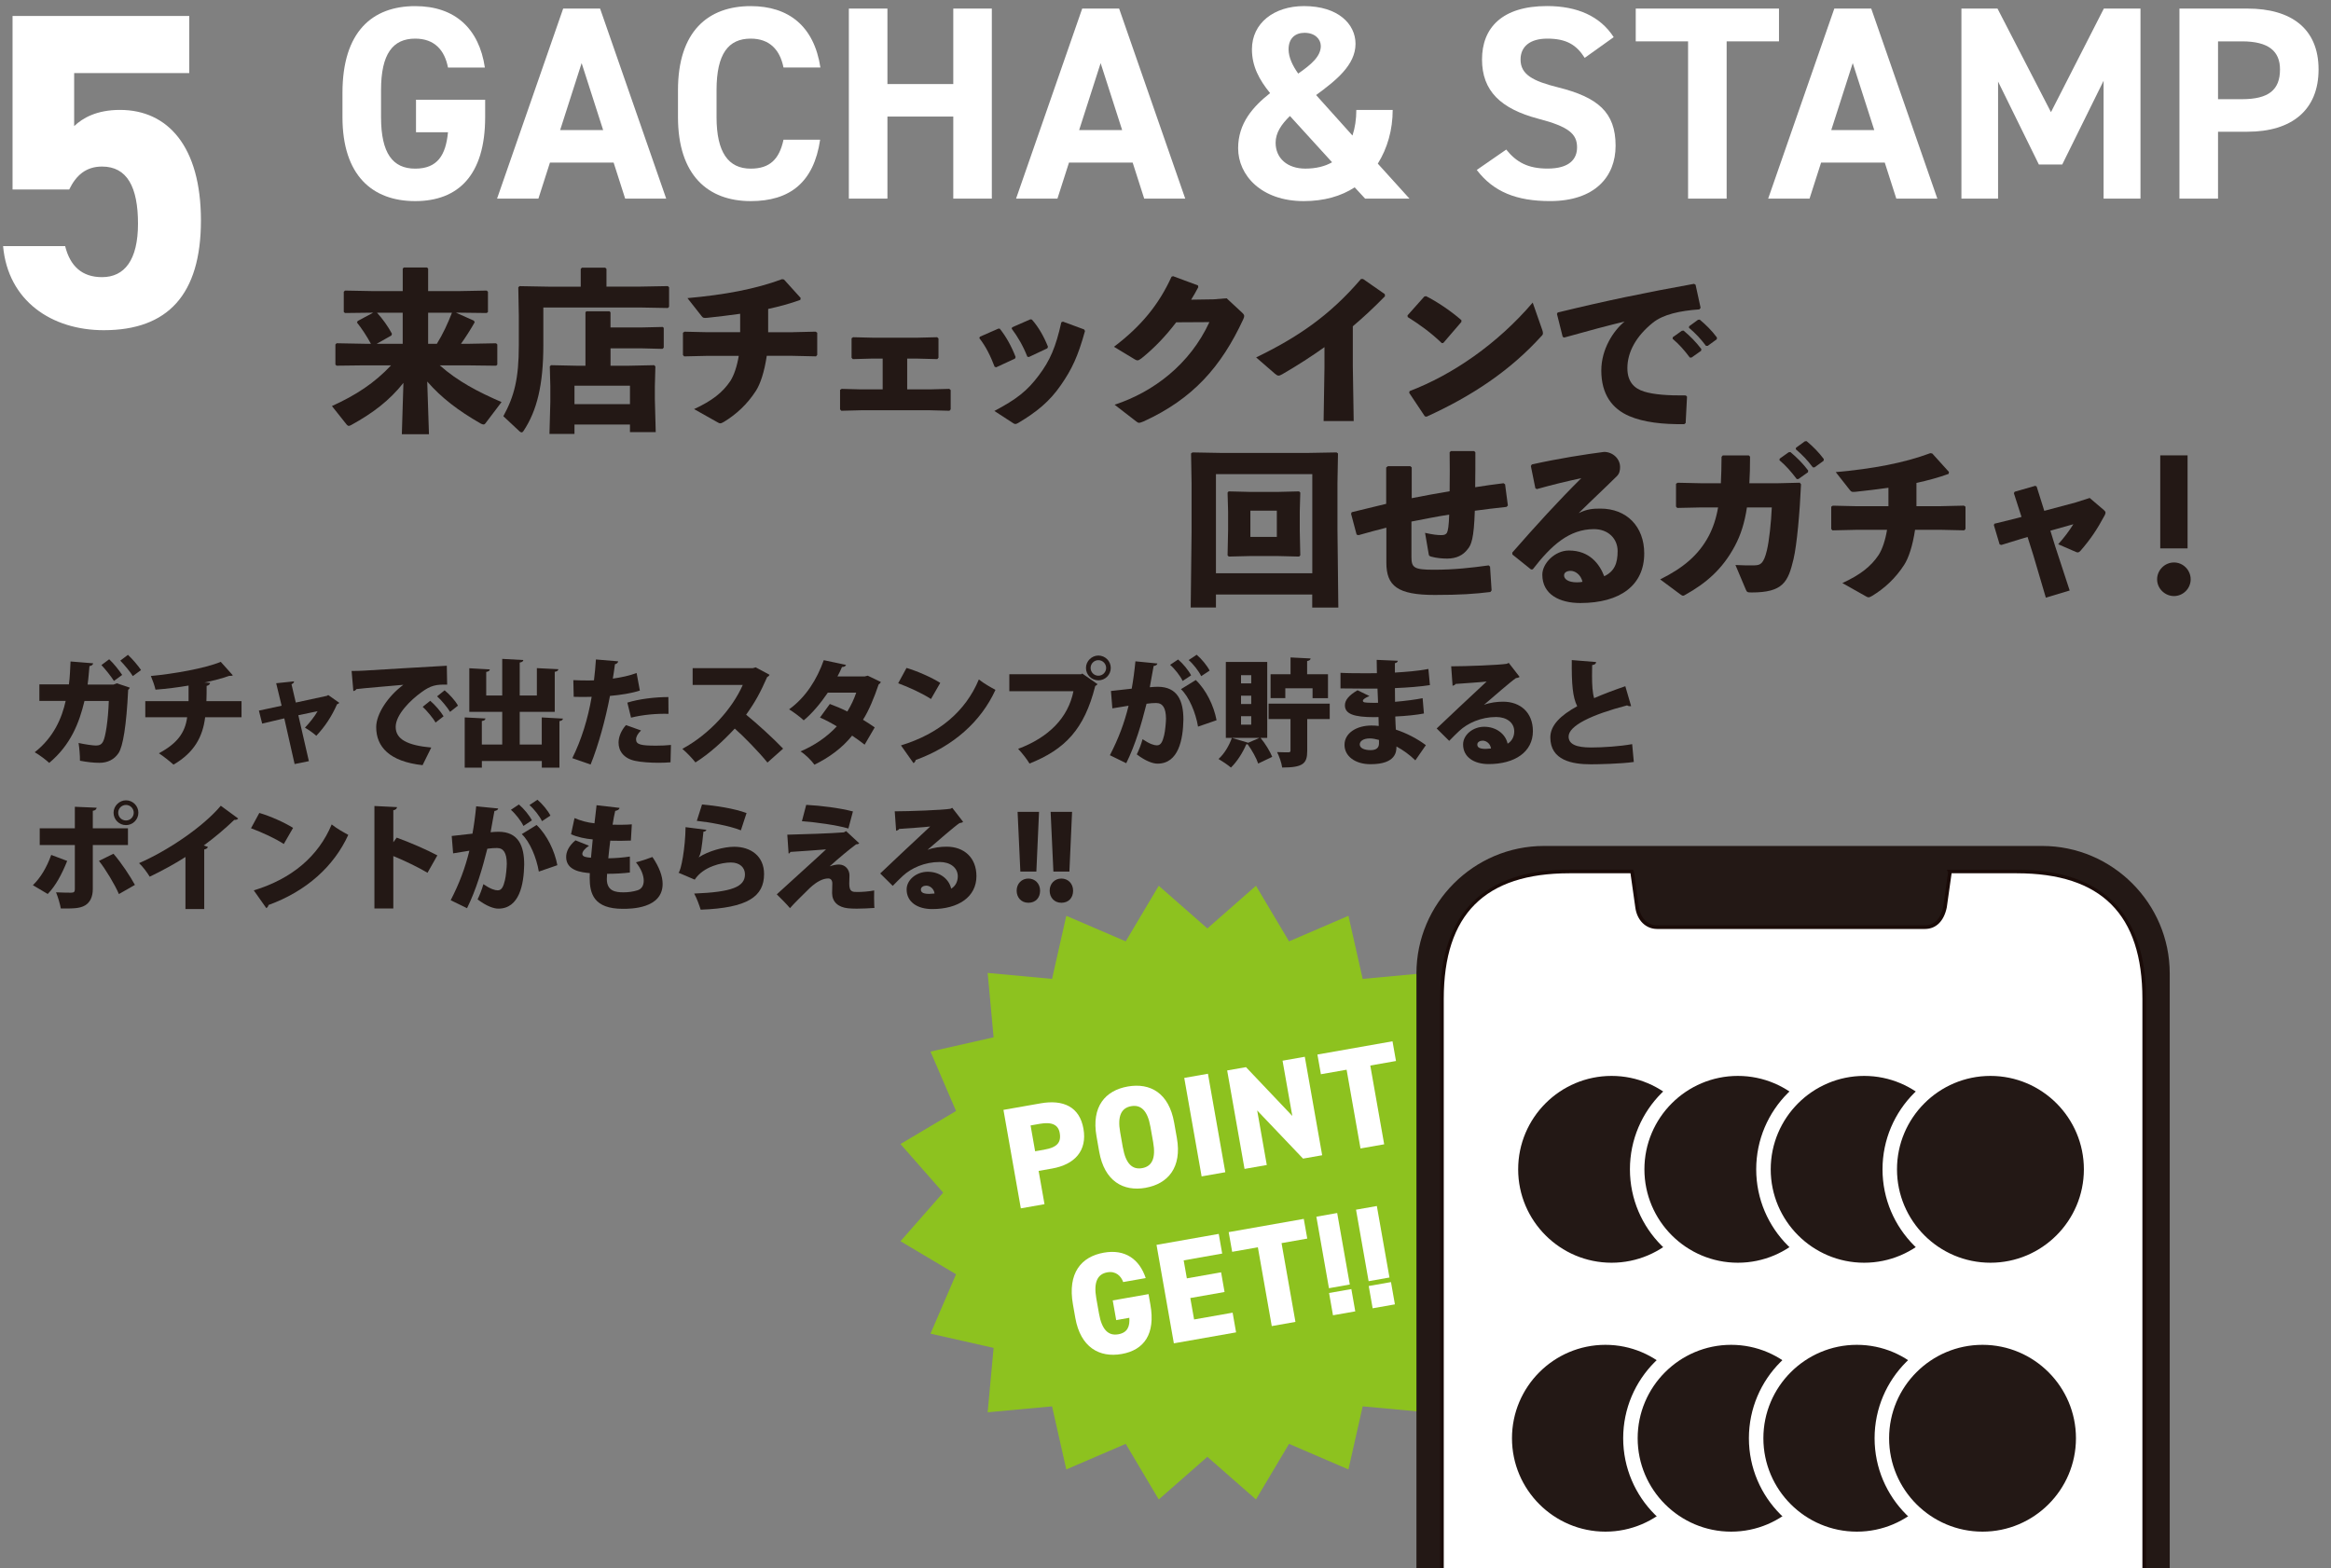 <?xml version="1.0" encoding="UTF-8"?>
<svg id="_レイヤー_1" data-name="レイヤー_1" xmlns="http://www.w3.org/2000/svg" xmlns:xlink="http://www.w3.org/1999/xlink" version="1.1" viewBox="0 0 750 504.72">
  <rect x="0" y="0" width="750" height="504.72" fill="#808080" stroke="none"/>
  <!-- Generator: Adobe Illustrator 29.3.1, SVG Export Plug-In . SVG Version: 2.1.0 Build 151)  -->
  <defs>
    <style>
      .st0 {
        fill: none;
      }

      .st1 {
        fill: #231815;
      }

      .st2 {
        fill: #fff;
      }

      .st3 {
        fill: #1a0b08;
      }

      .st4 {
        fill: #8dc21f;
      }

      .st5 {
        clip-path: url(#clippath);
      }
    </style>
    <clipPath id="clippath">
      <rect class="st0" x="376.26" y="244.85" width="367.88" height="259.86"/>
    </clipPath>
  </defs>
  <path class="st2" d="M156.1,32.1v5.59c0,18.7-8.68,27.03-22.51,27.03s-23.4-8.33-23.4-27.03v-7.8c0-19.76,9.66-27.92,23.4-27.92,12.85,0,20.56,7.27,22.42,19.76h-11.87c-1.07-5.58-4.34-9.3-10.55-9.3-7.18,0-10.99,4.88-10.99,16.57v8.69c0,11.7,3.81,16.58,10.99,16.58s9.84-4.35,10.55-11.7h-10.29v-10.46h22.25Z"/>
  <path class="st2" d="M159.93,63.92L181.2,2.76h11.88l21.27,61.16h-13.2l-3.72-11.61h-20.48l-3.72,11.61h-13.3ZM180.23,41.85h13.83l-6.92-21.54-6.91,21.54Z"/>
  <path class="st2" d="M252.09,21.73c-1.15-5.76-4.52-9.3-10.55-9.3-7.18,0-10.99,4.88-10.99,16.57v8.69c0,11.35,3.81,16.58,10.99,16.58,6.21,0,9.22-3.1,10.55-9.31h11.79c-2.03,13.74-9.75,19.76-22.34,19.76-13.74,0-23.4-8.33-23.4-27.03v-8.69c0-18.88,9.66-27.03,23.4-27.03,12.15,0,20.38,6.38,22.43,19.76h-11.88Z"/>
  <polygon class="st2" points="285.53 27.05 306.72 27.05 306.72 2.76 319.12 2.76 319.12 63.92 306.72 63.92 306.72 37.51 285.53 37.51 285.53 63.92 273.12 63.92 273.12 2.76 285.53 2.76 285.53 27.05"/>
  <path class="st2" d="M326.92,63.92l21.28-61.16h11.88l21.27,61.16h-13.2l-3.72-11.61h-20.48l-3.72,11.61h-13.3ZM347.22,41.85h13.83l-6.92-21.54-6.91,21.54Z"/>
  <path class="st2" d="M408.66,29.97c-3.55-4.34-5.85-8.69-5.85-14.1,0-8.42,7.09-13.91,16.75-13.91,11.08,0,16.58,5.85,16.58,12.14,0,6.83-6.29,11.8-12.68,16.49l11.7,13.03c.8-2.39,1.24-5.23,1.24-8.24h11.7c0,6.38-1.69,12.32-4.79,17.28l10.19,11.26h-14.27l-3.36-3.63c-4.35,2.84-9.85,4.43-16.4,4.43-13.65,0-21.1-8.33-21.1-17.02,0-8.06,4.79-13.38,10.28-17.73M428.6,52.22l-13.56-14.89c-2.75,2.66-4.61,5.41-4.61,8.6,0,5.05,3.82,8.33,9.57,8.33,3.37,0,6.3-.71,8.6-2.04M417.7,23.68c4.07-2.83,7.27-5.5,7.27-8.86,0-2.22-1.87-4.26-5.23-4.26-2.93,0-5.14,1.69-5.14,5.32,0,2.58,1.33,5.32,3.1,7.8"/>
  <path class="st2" d="M509.89,18.63c-2.65-4.17-5.85-6.2-12.05-6.2-5.59,0-8.6,2.57-8.6,6.73,0,4.79,3.9,6.92,12.06,8.95,12.77,3.19,18.52,7.98,18.52,18.79,0,10.01-6.73,17.81-21.1,17.81-10.72,0-18.17-2.93-23.57-10.02l9.48-6.56c3.28,4.08,7,6.12,13.3,6.12,7.09,0,9.49-3.1,9.49-6.83,0-4.26-2.57-6.65-12.5-9.22-12.06-3.19-18.08-8.95-18.08-19.06s6.38-17.19,20.92-17.19c9.75,0,17.11,3.28,21.45,10.01l-9.31,6.65Z"/>
  <polygon class="st2" points="572.39 2.76 572.39 13.31 555.55 13.31 555.55 63.92 543.14 63.92 543.14 13.31 526.3 13.31 526.3 2.76 572.39 2.76"/>
  <path class="st2" d="M568.91,63.92l21.28-61.16h11.88l21.27,61.16h-13.2l-3.72-11.61h-20.48l-3.72,11.61h-13.3ZM589.21,41.85h13.83l-6.92-21.54-6.91,21.54Z"/>
  <polygon class="st2" points="659.9 36.09 676.91 2.76 688.7 2.76 688.7 63.92 676.83 63.92 676.83 25.99 663.53 52.93 656 52.93 642.88 26.25 642.88 63.92 631.09 63.92 631.09 2.76 642.7 2.76 659.9 36.09"/>
  <path class="st2" d="M713.65,42.38v21.54h-12.41V2.76h21.89c14.09,0,22.87,6.47,22.87,19.59s-8.69,20.04-22.87,20.04h-9.49ZM721.36,31.92c8.6,0,12.23-3.01,12.23-9.57,0-5.85-3.63-9.04-12.23-9.04h-7.71v18.61h7.71Z"/>
  <path class="st1" d="M141.5,117.58c5.82,5.15,12.26,8.51,19.87,11.81l-5.21,6.88c-.17.22-.34.33-.62.33-.22,0-.44-.11-.84-.28-7.33-4.2-12.65-8.29-17.24-13.54l.56,16.95h-8.73l.51-16.51c-4.48,5.66-9.85,9.74-16.79,13.55-.34.17-.56.28-.78.28-.28,0-.44-.17-.67-.39l-4.76-5.99c7.78-3.53,13.66-7.39,19.03-13.1h-8.51l-9.01.11-.39-.34v-6.49l.39-.39,9.01.17h2.02c-1.29-2.41-3.02-5.03-4.48-6.83l.23-.5,4.98-2.68-9.07.11-.39-.34v-6.49l.39-.39,9.01.17h9.57v-7.27l.39-.34h7.39l.39.34v7.27h9.85l9.01-.17.39.39v6.49l-.39.34-9.01-.11h-.9l5.76,2.57.28.51c-1.4,2.46-2.97,4.92-4.42,6.94h2.29l9.01-.17.39.39v6.49l-.39.34-9.01-.11h-9.12ZM129.58,100.63h-8.28c1.79,1.95,3.52,4.36,4.81,6.77l-.17.56-4.76,2.69h8.39v-10.01ZM137.75,110.65h2.8c1.96-3.14,3.52-6.55,4.87-10.01h-7.67v10.01Z"/>
  <path class="st1" d="M186.85,86.53l.39-.39h7.5l.39.39v5.71h10.47l9.29-.17.39.39v6.27l-.39.39-9.29-.17h-30.78v12.09c0,12.87-2.07,21.15-6.38,27.65-.22.33-.39.45-.61.45s-.45-.12-.68-.34l-5.2-4.86c3.53-6.43,4.98-12.15,4.98-22.78v-9.57l-.17-9.12.39-.39,9.29.17h10.41v-5.71ZM184.84,136.61v3.02h-8.05l.28-10.3v-5.04l-.17-6.38.39-.39,8.06.17h3.02v-17.18l.28-.34h7.44l.34.34v4.87h9.96l6.83-.16.34.28v6.38l-.39.39-6.77-.17h-9.96v5.59h6.04l8-.17.39.39-.17,6.38v4.2l.28,10.58h-8.29v-2.46h-17.85ZM202.69,124.13h-17.85v5.93h17.85v-5.93Z"/>
  <path class="st1" d="M255.1,106.9l7.33-.17.51.34v7.16l-.39.45-7.55-.17h-8.29c-.78,5.2-2.07,9.07-3.52,11.31-2.79,4.31-6.32,7.55-10.3,9.96-.5.28-.83.45-1.12.45-.33,0-.62-.16-1.01-.39l-7.44-4.19c5.82-2.68,9.23-5.38,11.69-9.07,1.17-1.85,2.12-4.65,2.69-8.06h-10.13l-7.44.17-.39-.45v-7.16l.5-.34,7.45.17h10.46v-5.93c-3.47.5-6.99.9-10.52,1.29-1.28.11-1.4.06-1.9-.56l-4.54-5.77c11.92-1.06,21.88-2.91,30.44-6.1l.62.11,5.37,5.94-.11.62c-3.19,1.17-6.72,2.12-10.35,2.91v7.5h7.95Z"/>
  <polygon class="st1" points="299.06 125.31 305.44 125.14 305.88 125.53 305.88 131.74 305.49 132.19 298.94 132.02 277.29 132.02 270.68 132.19 270.29 131.74 270.29 125.47 270.8 125.14 277.12 125.31 284 125.31 284 115.4 280.48 115.4 274.38 115.57 273.99 115.12 273.99 108.86 274.49 108.52 280.98 108.68 294.97 108.68 301.52 108.52 301.96 108.91 301.96 115.12 301.57 115.57 295.03 115.4 291.89 115.4 291.89 125.31 299.06 125.31"/>
  <path class="st1" d="M321.68,105.78c2.08,2.58,3.81,5.76,5.1,9.12l-.22.51-6.04,2.79-.5-.17c-1.28-3.36-2.74-6.43-4.93-9.23l.22-.45,5.88-2.58h.5ZM349.1,106.5c-2.29,8.29-4.25,12.37-7.78,17.46-3.63,5.26-7.78,8.62-13.71,12.15-.39.22-.67.34-.9.34-.28,0-.5-.11-.83-.34l-5.94-3.86c7.22-3.81,10.58-6.49,14.27-11.41,3.63-4.82,5.48-9.07,7.27-17.12l.51-.22,6.83,2.52.28.5ZM332.04,102.87c2.07,2.35,3.8,5.32,5.15,8.73l-.22.5-5.93,2.79-.5-.11c-1.34-3.42-3.02-6.33-5.03-9.01l.16-.45,5.88-2.57.5.11Z"/>
  <path class="st1" d="M378.45,103.71c-3.41,4.48-7.05,8.28-11.14,11.58-.62.45-.95.68-1.34.68-.22,0-.5-.11-.89-.34l-6.66-4.03c8.79-6.66,14.44-13.6,18.52-22.55l.5-.17,8,2.97.11.56c-.73,1.4-1.46,2.69-2.3,4.03l7.16-.11,4.26-.34,4.87,4.53c.5.45.78.78.78,1.18,0,.28-.11.62-.34,1.12-7.05,15.17-16.12,25.52-32.01,32.79-.72.28-1.12.45-1.46.45-.28,0-.56-.12-.95-.45l-6.94-5.37c12.48-4.08,24.23-12.99,30.5-26.58l-10.69.06Z"/>
  <path class="st1" d="M426.16,111.71c-4.25,3.02-8.67,5.88-13.6,8.73-1.12.62-1.4.62-2.41-.22l-5.99-5.2c13.15-6.38,23.56-13.32,33.74-25.24h.67l6.99,4.87.06.67c-3.58,3.69-7.05,6.88-10.35,9.68v12.92l.28,17.58h-9.68l.28-17.41v-6.38Z"/>
  <path class="st1" d="M452.85,101.52l5.43-6.1.56-.11c3.36,1.68,7.84,4.64,11.37,7.72v.56l-5.82,6.77-.5.06c-3.35-3.25-7.11-5.99-10.96-8.39l-.06-.5ZM496.22,106.17c.17.45.22.78.22,1.07,0,.39-.16.61-.56,1-9.96,10.97-22.11,19.14-36.88,25.85l-.56-.11-5.03-7.55.12-.56c13.88-5.31,28.21-15.16,39.62-28.49l3.07,8.79Z"/>
  <path class="st1" d="M502.8,108.41l-1.85-7.39.23-.45c15.61-3.81,28.09-6.38,43.87-9.23l.5.28,1.62,7.44-.39.5c-6.21.45-11.64,1.57-15.06,4.36-5.2,4.2-8.11,9.29-8.11,14.55,0,4.31,2.13,6.55,5.43,7.55,3.07.95,7.55,1.29,13.37,1.23l.39.39-.44,8.51-.45.34c-6.99.11-13.1-.62-17.68-2.58-5.53-2.35-9.01-7.05-9.01-14.66,0-6.88,3.86-12.82,7.5-15.78-5.49,1.34-11.47,2.91-19.42,5.15l-.5-.22ZM538.22,108.52l2.91-2.07.56-.06c2.08,1.74,4.03,3.7,5.71,5.93l-.06.56-3.08,2.18h-.56c-1.73-2.29-3.3-4.14-5.54-6.04l.06-.5ZM543.48,104.99l2.85-2.07.56-.06c2.08,1.74,3.87,3.52,5.54,5.76l-.06.56-2.91,2.12h-.56c-1.73-2.29-3.24-3.91-5.48-5.82l.06-.5Z"/>
  <path class="st1" d="M391.23,191.31v4.2h-8.12l.28-24.29v-15.72l-.17-9.57.45-.34,9.4.17h27.59l9.4-.17.44.34-.17,9.57v14.88l.28,25.13h-8.4v-4.2h-31ZM422.23,152.59h-31v31.9h31v-31.9ZM417.98,158.13l.39.39-.17,6.04v6.21l.17,7.95-.39.39-6.89-.17h-8.84l-6.89.17-.39-.39.17-8.17v-5.99l-.17-6.04.34-.39,6.94.17h8.84l6.89-.17ZM402.31,172.79h8.51v-8.45h-8.51v8.45Z"/>
  <path class="st1" d="M446.05,150.41l.5-.39h7.22l.45.39v9.91c4.03-.78,8.17-1.57,12.2-2.23.06-4.42.06-8.9,0-12.54l.39-.39h7.5l.39.39c0,3.41,0,7.33-.06,11.24,2.97-.5,6.1-.89,9.12-1.28l.5.34.9,6.83-.45.45c-3.53.39-6.99.78-10.19,1.23-.28,8.95-1.12,11.03-2.35,12.43-1.4,1.85-3.53,2.97-6.55,2.97-1.57,0-3.47-.17-5.1-.62-.61-.17-.78-.34-.83-.78l-1.18-6.88c2.52.56,3.92.73,5.26.73,1.01,0,1.51-.28,1.79-.78.33-.62.61-2.23.72-5.82-4.03.62-8.11,1.46-12.15,2.23v11.31c0,3.52.73,4.2,7.22,4.2s11.98-.62,17.62-1.4l.45.39.5,7.66-.39.51c-5.04.62-9.69.95-17.91.95-11.98,0-15.56-2.91-15.56-10.4v-11.25c-2.86.73-5.82,1.51-8.95,2.41l-.62-.17-1.79-6.72.22-.5c3.8-.95,7.5-1.85,11.08-2.69v-11.7Z"/>
  <path class="st1" d="M494,157.12l-1.45-7.16.33-.5c8.51-1.9,17.13-3.25,23.23-4.03,2.79,0,5.15,2.18,5.15,4.87,0,1.01-.17,2.07-1.01,2.91-4.53,4.48-7.67,7.33-12.31,11.92,2.69-1.34,4.64-1.46,6.99-1.46,8.45,0,14.1,5.76,14.1,14.44,0,10.18-7.66,15.95-20.59,15.95-6.61,0-12.2-2.74-12.2-9.12,0-3.64,4.03-7.78,8.56-7.78,6.66,0,9.85,4.36,11.36,8.28,3.3-1.57,4.31-4.19,4.31-8.11s-2.96-7.05-7.61-7.05c-8,0-13.76,5.26-19.69,12.93l-.56.05-5.99-4.81-.05-.62c7.72-8.84,14.77-16.56,22.21-23.95-4.25.9-9.17,2.07-14.32,3.52l-.45-.28ZM505.36,183.71c-1.12,0-2.12.45-2.12,1.46,0,1.17,1.28,2.23,4.14,2.23.78,0,1.34-.06,1.79-.17-.56-2.41-2.46-3.52-3.8-3.52"/>
  <path class="st1" d="M562.08,163.28c-.73,4.87-1.96,8.84-3.92,12.48-3.97,7.44-9.29,11.97-15.95,15.67-.28.17-.5.28-.67.28-.28,0-.5-.17-1.06-.56l-6.32-4.7c7.33-3.63,12.37-7.78,15.67-14.04,1.34-2.57,2.35-5.54,2.97-9.12h-5.15l-8,.17-.39-.44v-7.33l.5-.34,7.83.17h6.1c.11-2.52.22-5.31.22-8.51l.39-.45h8.39l.39.39c0,3.14-.06,5.99-.22,8.56h9.35l6.88-.17.39.51c-.39,9.01-1.34,19.58-2.41,24.06-1.74,7.39-3.36,10.75-13.49,10.75-1.45,0-1.51-.12-1.9-1.01l-3.3-7.83c2.18.11,4.2.17,6.21.11,1.74-.06,2.86-.39,3.92-4.87.73-3.07,1.34-8.78,1.57-13.76h-8ZM572.6,147.61l2.91-2.07.56-.06c2.07,1.73,4.03,3.69,5.71,5.93l-.06.56-3.07,2.18h-.56c-1.74-2.29-3.3-4.14-5.54-6.04l.06-.5ZM577.86,144.09l2.85-2.07.56-.06c2.08,1.74,3.87,3.53,5.54,5.76l-.06.56-2.91,2.12h-.56c-1.73-2.29-3.24-3.91-5.48-5.82l.06-.5Z"/>
  <path class="st1" d="M624.56,162.89l7.33-.17.51.34v7.16l-.39.45-7.55-.17h-8.29c-.78,5.2-2.07,9.07-3.52,11.31-2.79,4.31-6.32,7.55-10.3,9.96-.5.28-.83.45-1.12.45-.33,0-.62-.16-1.01-.39l-7.44-4.19c5.82-2.68,9.23-5.38,11.69-9.07,1.17-1.85,2.12-4.65,2.69-8.06h-10.13l-7.44.17-.39-.45v-7.16l.5-.34,7.45.17h10.46v-5.93c-3.47.5-6.99.9-10.52,1.29-1.28.11-1.4.06-1.9-.56l-4.54-5.77c11.92-1.06,21.88-2.91,30.44-6.1l.62.11,5.37,5.94-.11.62c-3.19,1.17-6.72,2.12-10.35,2.91v7.5h7.95Z"/>
  <path class="st1" d="M650.32,173.41l-6.38,1.96-.56-.17-1.85-6.21.16-.45,6.83-1.68,1.9-.51-2.46-7.66.28-.45,6.61-1.9.44.22,2.46,7.83,10.24-2.74,4.37-1.4,4.53,3.86c.39.34.56.56.56.9,0,.22-.11.5-.28.84-2.52,4.7-4.54,7.66-7.78,11.41-.62.62-.84.62-1.51.34l-5.65-2.46c1.9-2.13,3.47-4.19,4.87-6.44l-7.39,2.08,1.57,5.09,4.64,14.16-7.67,2.3-4.03-13.66-1.85-5.87-2.07.62Z"/>
  <path class="st1" d="M704.85,186.44c0,2.97-2.46,5.38-5.37,5.38s-5.43-2.41-5.43-5.38,2.46-5.43,5.43-5.43,5.37,2.47,5.37,5.43M703.85,176.48h-8.79v-29.94h8.79v29.94Z"/>
  <path class="st1" d="M41.76,221.3c-.11.26-.26.52-.52.67-.56,11.6-1.68,18.24-3.09,20.37-1.38,2.09-3.55,3.14-6.12,3.14-1.9,0-3.92-.22-6.31-.67.04-1.53-.19-4.18-.44-5.71,2.05.45,4.62.82,5.59.82,1.05,0,1.83-.3,2.35-1.39.71-1.41,1.57-6.52,1.79-12.94h-7.83c-1.68,7.01-4.4,14.1-11.34,19.92-1.05-.98-3.21-2.61-4.67-3.43,6.08-4.74,8.77-11.03,9.96-16.52h-8.46v-5.31h9.51c.33-2.53.37-4.62.52-7.38l7.28.59c-.08.46-.45.78-1.19.9-.22,2.2-.3,3.84-.6,5.94h8.36l1.04-.41,4.18,1.41ZM35.13,212.16c1.46,1.34,3.24,3.62,4.18,5.04l-2.65,1.94c-.82-1.35-2.87-3.92-4.03-5.11l2.5-1.87ZM41.17,210.74c1.46,1.34,3.28,3.5,4.21,4.89l-2.65,1.94c-.78-1.31-2.83-3.77-4.03-4.97l2.46-1.86Z"/>
  <path class="st1" d="M77.72,230.81h-11.71c-.78,6.31-3.51,11.38-10.19,15.26-1.31-1.19-3.28-2.72-4.7-3.66,5.86-3.14,8.43-6.56,9.1-11.6h-13.47v-5.18h13.92v-5.01c-3.07.53-6.98,1.05-10.64,1.32-.33-1.39-.85-2.88-1.49-4.4,7.2-.67,17.35-2.42,22.49-4.55l3.88,4.33c-.22.19-.56.19-1.19.19-2.13.77-5.6,1.68-7.95,2.13l1.83.11c-.08.45-.37.82-1.12.98,0,1.82,0,3.35-.07,4.92h11.3v5.18Z"/>
  <path class="st1" d="M109.15,226.18c-.19.27-.41.37-.7.45-1.68,3.81-3.81,7.12-6.68,10.15-.9-.82-2.43-1.9-3.65-2.61,1.41-1.48,3.17-3.65,4.06-5.3l-6.19,1.3,3.39,14.78-4.59.93-3.32-14.7-7.12,1.68-1.05-4.18,7.31-1.57-1.75-7.24,5.75-.6c0,.45-.37.71-.82.93l1.38,5.89,10-2.16.44-.26,3.55,2.5Z"/>
  <path class="st1" d="M113.14,215.93c1.16,0,3.06-.05,4.06-.12,4.77-.29,19.55-1.19,26.56-1.57l.11,6.08c-3.58-.08-5.3.26-8.28,2.46-3.39,2.42-8.28,7.16-8.28,11.15s3.8,5.94,11.45,6.64l-2.8,5.67c-10.63-1.16-14.92-5.9-14.92-12.24,0-4.22,3.73-9.89,8.73-13.62-4.89.45-12.38,1.04-15.11,1.38-.07.3-.59.56-.97.64l-.56-6.49ZM138.43,225.52c1.49,1.26,3.36,3.42,4.29,4.99l-2.58,2.02c-.71-1.34-2.91-3.96-4.14-5.07l2.43-1.94ZM143.06,222.15c1.61,1.35,3.4,3.28,4.29,4.93l-2.54,2.01c-.78-1.31-2.83-3.84-4.18-5l2.43-1.94Z"/>
  <path class="st1" d="M174.33,230.88l6.79.37c-.04.41-.33.68-1.12.82v14.96h-5.67v-2.13h-19.29v2.13h-5.52v-16.16l6.67.34c-.04.45-.37.71-1.16.82v7.57h6.56v-10.52h-10.59v-14.03l6.6.37c-.04.41-.37.68-1.16.82v7.57h5.15v-11.78l6.79.37c-.04.41-.37.67-1.16.82v10.59h5.52v-8.8l6.91.34c-.04.45-.38.71-1.16.85v12.88h-11.27v10.52h7.09v-8.73Z"/>
  <path class="st1" d="M205.88,222.23c-2.65.87-6.19,1.42-9.62,1.72-1.42,7.46-3.73,15.93-6.23,22.08l-5.89-2.05c2.91-5.86,5.03-12.65,6.23-19.74-.52.04-3.02.04-3.65.04-.78,0-1.53,0-2.13-.04l-.12-5.37c1.19.07,3.14.11,4.89.11.56,0,1.16-.04,1.75-.04.26-2.05.49-4.59.63-6.72l7.16.6c-.07.45-.45.82-1.04.93-.15,1.23-.45,3.24-.68,4.63,2.65-.37,5.37-.94,7.65-1.8l1.04,5.63ZM215.73,245.32c-1.05.08-2.39.15-3.77.15-2.65,0-5.6-.19-7.65-.63-3.65-.78-5.33-3.21-5.29-5.93.03-1.82.85-3.84,2.38-5.56l4.85,1.72c-1.08,1.04-1.6,2.05-1.6,2.87,0,1.68,1.6,2.02,6.45,2.02,1.64,0,3.4-.07,4.78-.23l-.14,5.59ZM201.85,226.11c3.69-1.16,8.87-1.79,13.2-1.79l.04,5.4c-3.96-.11-8.36.3-12.05,1.23l-1.19-4.85Z"/>
  <path class="st1" d="M247.6,217.16c-.15.34-.45.59-.78.75-2.13,4.85-3.8,7.98-6.75,12.08,3.47,2.83,8.66,7.54,11.9,10.93l-5.04,4.48c-2.69-3.33-7.72-8.51-10.52-10.94-3.62,3.92-8.1,8.06-12.65,10.9-.94-1.24-2.95-3.33-4.22-4.37,8.77-4.74,16.08-12.91,19.44-20.56h-16.12v-5.41h19.36l.93-.26,4.44,2.39Z"/>
  <path class="st1" d="M283.41,219.46c-.11.3-.37.6-.7.78-1.42,4.22-3.21,8.55-5.04,11.38,1.19.71,2.83,1.8,3.77,2.46l-3.24,5.56c-.97-.78-2.8-2.09-4.03-2.91-3.21,3.99-7.35,7.02-12.13,9.36-.86-1.27-3.02-3.42-4.48-4.28,4.4-1.87,8.47-4.59,11.68-8.06-1.64-1-3.65-2.09-5.41-2.84l3.17-4.36c1.72.63,3.81,1.49,5.63,2.42,1.19-1.93,2.16-3.99,2.87-6.08h-9.14c-2.35,3.47-5.11,6.76-7.76,8.92-1.08-1.05-3.32-2.69-4.7-3.54,5.41-3.92,8.95-9.64,11.15-15.82l7.17,1.53c-.15.41-.6.67-1.31.67-.33.86-.93,2.06-1.45,3.02h8.8l.94-.23,4.21,2.02Z"/>
  <path class="st1" d="M291.67,214.95c3.7,1.09,8.13,3.1,10.86,4.81l-2.99,5.19c-2.65-1.75-7.09-3.8-10.55-5.07l2.68-4.93ZM289.88,239.88c12.28-3.74,20.82-11.01,25.07-21.23,1.68,1.35,3.66,2.44,5.34,3.36-4.63,10.14-13.47,18.13-25.67,22.57-.07.41-.34.82-.71,1l-4.03-5.71Z"/>
  <path class="st1" d="M324.75,216.97h23.13l.34-.22,4.92,3.42c-.19.23-.44.45-.75.6-3.51,13.95-9.74,20.4-21.15,24.95-.82-1.41-2.5-3.54-3.66-4.73,9.77-3.66,16.08-9.92,17.8-18.55h-20.63v-5.48ZM353.4,210.96c2.2,0,3.99,1.79,3.99,3.99s-1.79,3.99-3.99,3.99-3.99-1.78-3.99-3.99,1.87-3.99,3.99-3.99M355.9,214.95c0-1.38-1.12-2.5-2.5-2.5s-2.5,1.12-2.5,2.5,1.12,2.5,2.5,2.5c1.45,0,2.5-1.19,2.5-2.5"/>
  <path class="st1" d="M372.41,213.5c-.11.53-.6.71-1.23.83-.34,1.68-.82,4.69-1.23,6.83.63-.07,1.86-.15,2.53-.15,6.42,0,8.28,4.56,8.28,10.53v.04c-.11,6.34-1.53,14.17-8.32,14.17-1.46,0-3.77-.77-6.68-2.98.7-1.42,1.42-3.24,1.86-4.89,2.32,1.57,3.73,1.98,4.63,1.98,1.31,0,1.83-1.27,2.31-3.24.34-1.31.6-4.26.6-5.38-.04-3.43-1.05-5-3.17-5-.78,0-1.9.05-3.09.23-1.61,6.42-3.55,13.1-6.53,19.14l-5.26-2.57c2.79-5.41,4.63-10.3,6.01-15.93-1.05.18-3.73.59-5.22.85l-.45-5.59c1.53-.15,4.55-.49,6.68-.75.49-2.72.9-5.75,1.19-8.8l7.09.7ZM379.06,212.23c1.6,1.35,3.39,3.55,4.18,5.11l-2.73,1.8c-.67-1.54-2.65-4.03-4.03-5.19l2.58-1.72ZM385.47,233.84c-.75-4.48-2.88-9.6-5.49-12.06l4.77-2.94c3.36,3.21,5.82,8.32,6.68,12.94l-5.97,2.06ZM385.02,210.7c1.61,1.35,3.4,3.55,4.18,5.11l-2.72,1.79c-.68-1.53-2.65-4.03-4.03-5.18l2.58-1.72Z"/>
  <path class="st1" d="M407.73,237.45h-2.16c1.57,1.89,3.06,4.36,3.77,6.11l-4.52,2.16c-.56-1.71-1.98-4.28-3.4-6.22-.11.04-.26.04-.44.04-1.09,2.61-2.95,5.56-4.93,7.47-1.01-.86-2.83-2.09-3.99-2.76,1.82-1.61,3.43-4.29,4.29-6.79l5.26,1.57,3.62-1.57h-10.82v-24.44h13.32v24.44ZM402.58,217.27h-3.28v2.65h3.28v-2.65ZM402.58,223.88h-3.28v2.68h3.28v-2.68ZM402.58,230.47h-3.28v2.72h3.28v-2.72ZM427.84,226.44v4.96h-7.24v10.26c0,4.06-1.34,5.34-8.06,5.34-.19-1.46-.93-3.58-1.64-4.97,1.38.07,3.13.07,3.65.07.48,0,.67-.14.67-.59v-10.12h-7.05v-4.96h19.66ZM413.55,221.49v3.17h-4.74v-7.69h6.42v-5.4l6.46.33c-.04.41-.34.68-1.12.83v4.25h6.71v7.69h-4.96v-3.17h-8.77Z"/>
  <path class="st1" d="M431.27,216.52c2.23.14,6.04.14,8.99.14.93,0,1.86-.03,2.76-.03-.04-1.53-.07-3.25-.07-4.28l6.79.29c-.04.41-.37.68-.93.78v3.02c3.58-.22,7.23-.48,10.78-1.16l.49,5.19c-3.4.52-6.86.78-11.26.97,0,1.53,0,2.99.04,4.41,3.24-.27,6.82-.75,8.87-1.16l.42,4.92c-2.16.44-5.82.82-9.22.97.04,1.57.12,2.95.19,4.22,3.4,1.12,6.75,2.83,9.66,5l-3.39,4.89c-1.83-1.8-3.92-3.28-6.08-4.47,0,1.49,0,5.71-8.32,5.71-5.07,0-8.39-2.65-8.39-6.23,0-3.84,3.96-6.22,8.66-6.22.78,0,1.57.04,2.35.14,0-.93-.04-1.87-.07-2.87-.45,0-.93.04-1.34.04-6.64,0-9.47-1.05-9.47-3.81,0-1.64,1.19-3.17,4.06-4.85l3.84,1.87c-1.15.44-2.12,1.04-2.12,1.49,0,.59.7.63,2.5.67.78.03,1.57.03,2.39,0-.07-1.57-.11-3.06-.19-4.55h-2.99c-2.61,0-6.56-.07-8.91-.07v-5ZM443.69,238.12c-.97-.26-2.05-.49-2.95-.49-2.05,0-3.24.86-3.24,1.94,0,1.16,1.42,1.83,3.47,1.83,1.87,0,2.72-.75,2.72-2.17v-1.12Z"/>
  <path class="st1" d="M477.5,226.82c1.9-.75,4.33-1.01,6.12-1.01,5.55,0,9.59,3.47,9.59,9.48,0,6.68-5.79,10.6-14.25,10.6-4.77,0-8.21-2.31-8.21-6.31,0-3.14,3.21-5.7,6.79-5.7,3.84,0,6.86,2.3,7.54,5.44,1.3-.75,2.13-2.2,2.13-3.96,0-2.83-2.47-4.62-5.82-4.62-4.82,0-9.14,1.94-11.86,4.47-.78.75-2.32,2.2-3.25,3.21l-4.03-3.99c2.31-2.2,11.12-10.52,16.08-15.11-1.64.22-7.64.6-9.99.78-.12.3-.64.52-.97.6l-.45-6.27c4.62,0,15.56-.41,17.91-.82l.6-.3,3.5,4.51c-.26.23-.75.37-1.19.41-1.61,1.09-7.05,5.82-10.22,8.55v.04ZM477.98,241c.41,0,1.49-.08,1.75-.12-.22-1.61-1.53-2.53-2.68-2.53-.9,0-1.72.48-1.72,1.23,0,.64.26,1.42,2.65,1.42"/>
  <path class="st1" d="M524.81,227.23c-.11.04-.23.04-.37.04-.34,0-.68-.11-.93-.27-11.31,2.95-18.88,6.54-18.81,10.08.04,2.43,2.47,3.47,7.28,3.47,3.7,0,9.33-.37,13.17-1.08l.53,5.74c-4.11.6-11.65.75-13.81.75-5.97,0-13.05-1.23-13.05-8.66,0-3.87,3.28-7.09,8.65-10.03-1.45-2.91-1.82-6.97-1.75-14.85l7.83.63c-.04.56-.41.86-1.27.98-.04,1.19-.04,2.31-.04,3.39,0,3.03.15,5.49.67,7.25,2.99-1.31,6.38-2.58,10.04-3.84l1.87,6.42Z"/>
  <path class="st1" d="M21.62,277.06c-1.72,4.26-3.7,8.02-6.27,10.63l-4.77-2.83c2.39-2.31,4.4-5.56,5.9-9.74l5.15,1.94ZM29.86,271.94v14.15c0,2.64-.97,4.36-2.46,5.26-1.75,1.04-3.88,1.04-7.83,1-.26-1.45-.9-3.62-1.53-5.19,1.45.08,4.03.12,4.81.12,1.01,0,1.23-.34,1.23-1.12v-14.22h-11.3v-5.37h11.3v-6.94l7.01.3c-.07.49-.41.9-1.23,1v5.64h11.31v5.37h-11.31ZM36.51,274.74c2.61,3.03,5.33,7.16,6.9,10.03l-5.15,2.95c-1.27-2.99-4.37-8.14-6.42-10.67l4.67-2.31ZM40.53,257.55c2.2,0,3.99,1.78,3.99,3.99s-1.79,3.99-3.99,3.99-3.99-1.79-3.99-3.99,1.87-3.99,3.99-3.99M43.03,261.54c0-1.39-1.12-2.5-2.5-2.5s-2.5,1.11-2.5,2.5,1.12,2.5,2.5,2.5c1.45,0,2.5-1.19,2.5-2.5"/>
  <path class="st1" d="M59.66,275.79c-3.02,1.98-7.87,4.62-11.49,6.34-.75-1.26-2.27-3.33-3.43-4.36,9.51-4.15,20.7-11.8,26.3-18.47l5.6,4.11c-.22.29-.63.48-1.27.44-2.91,2.8-6.3,5.67-9.81,8.24l1.34.46c-.12.37-.49.7-1.19.82v19.18h-6.04v-16.75Z"/>
  <path class="st1" d="M83.44,261.61c3.7,1.09,8.13,3.1,10.86,4.81l-2.99,5.19c-2.65-1.75-7.09-3.8-10.55-5.07l2.68-4.93ZM81.65,286.54c12.28-3.74,20.82-11.01,25.07-21.23,1.68,1.35,3.66,2.44,5.34,3.36-4.63,10.14-13.47,18.13-25.67,22.57-.07.41-.34.82-.71,1l-4.03-5.71Z"/>
  <path class="st1" d="M137.55,280.87c-2.8-1.68-7.49-3.96-11-5.38v16.86h-6.08v-32.97l7.27.36c-.03.45-.37.86-1.19,1.01v10.3l1.08-1.49c3.99,1.42,9.51,3.81,13.09,5.71l-3.17,5.6Z"/>
  <path class="st1" d="M160.31,260.16c-.11.53-.6.71-1.23.83-.34,1.68-.82,4.69-1.23,6.83.63-.07,1.86-.15,2.53-.15,6.42,0,8.28,4.56,8.28,10.53v.04c-.11,6.34-1.53,14.17-8.32,14.17-1.46,0-3.77-.77-6.68-2.98.7-1.42,1.42-3.24,1.86-4.89,2.32,1.57,3.73,1.98,4.63,1.98,1.31,0,1.83-1.27,2.31-3.24.34-1.31.6-4.26.6-5.38-.04-3.43-1.05-5-3.17-5-.78,0-1.9.05-3.09.23-1.61,6.42-3.55,13.1-6.53,19.14l-5.26-2.57c2.79-5.41,4.63-10.3,6.01-15.93-1.05.18-3.73.59-5.23.85l-.45-5.59c1.53-.15,4.55-.49,6.68-.75.49-2.72.9-5.75,1.19-8.8l7.09.7ZM166.96,258.89c1.6,1.35,3.39,3.55,4.18,5.11l-2.73,1.8c-.67-1.54-2.65-4.03-4.03-5.19l2.58-1.72ZM173.37,280.49c-.75-4.48-2.88-9.6-5.49-12.06l4.77-2.94c3.36,3.21,5.82,8.32,6.68,12.94l-5.97,2.06ZM172.92,257.36c1.61,1.35,3.4,3.55,4.18,5.11l-2.72,1.79c-.67-1.53-2.65-4.03-4.03-5.18l2.58-1.72Z"/>
  <path class="st1" d="M202.64,280.79c-2.09.27-4.74.41-7.31.41-.04.6-.08,1.08-.08,1.68,0,3.91,2.84,4.28,5.34,4.28,1.46,0,3.06-.18,4.55-.66,1.31-.41,1.98-1.54,1.98-3.1,0-1.64-.78-3.77-2.5-5.9,1.49-.37,3.99-1.19,5.3-1.71,2.2,3.24,3.28,6.19,3.28,8.66,0,8.02-10.34,8.02-12.8,8.02-9.36,0-10.67-4.89-10.67-10,0-.67,0-1.05.04-1.49-2.5-.23-7.61-.71-7.61-5.18,0-1.68.82-3.55,2.99-5.38l4.37,1.76c-1.31.82-2.16,1.86-2.16,2.61,0,1.01,1.49,1.12,2.79,1.23.19-1.82.34-3.77.56-5.89-2.24-.19-5-.75-6.98-1.65l1.12-5.22c1.9.82,4.1,1.46,6.42,1.68.22-1.94.49-3.99.67-5.82l7.39.86c-.04.49-.56.82-1.38.97-.3,1.19-.6,2.8-.85,4.45,1.6.04,4.32.04,6.19-.12l-.3,5.22c-.85.05-2.09.08-3.28.08s-2.42-.04-3.36-.04c-.26,1.98-.44,3.84-.63,5.67,2.31-.04,4.73-.23,6.94-.57v5.15Z"/>
  <path class="st1" d="M227.3,267.06c-.22.41-.45.52-.97.59-.53,5.04-.78,7.2-1.53,8.24h.04c3.06-2.01,8.02-3.39,11.38-3.39,5.37,0,9.62,3.01,9.62,8.77,0,7.24-5.26,10.93-20.4,11.48-.41-1.34-1.23-3.65-2.09-5.19,12.16-.48,16.34-2.16,16.34-6.19,0-2.2-1.68-3.81-4.52-3.81s-8.84,1.23-11.64,5.52l-5.22-2.23c.82-.56,2.2-8.07,2.27-14.66l6.72.86ZM225.88,258.89c4.25.37,10.3,1.26,14.32,2.76l-1.82,5.56c-3.7-1.49-10.26-2.64-14.18-3.05l1.68-5.27Z"/>
  <path class="st1" d="M267.05,278.77c.93-.34,2.02-.56,2.84-.56,2.17,0,3.43,1.72,3.43,3.47,0,1-.07,2.2-.07,2.68,0,2.69,1.04,2.69,2.65,2.69,1.42,0,3.58-.14,5.37-.49-.03.9-.03,1.68-.03,2.35,0,2.23.11,3.28.11,3.28-1.68.11-3.84.23-5.71.23-1.08,0-2.01-.05-2.76-.12-3.29-.34-5.11-2.12-5.15-4.85,0-.9.07-2.31.07-3.14,0-.97-.45-1.61-1.31-1.61-1.72,0-3.7,1.01-5.89,3.03-1.79,1.75-5.48,5.37-6.42,6.52,0,0-.93-1.19-4.25-4.44,3.84-3.55,13.2-11.94,15.85-14.47-2.27.22-7.83.56-11.45.82-.27.41-.27.49-.6.49l-.41-6.04c5-.12,14.14-.41,18.2-.75l.71-.41,4.25,3.95c-.26.18-.56.34-1.01.3-2.39,1.79-5.3,4.21-8.43,7.01v.03ZM272.98,266.62c-3.69-1.08-10.56-2.05-14.96-2.35l1.38-5.26c4.85.26,10.71,1,15.03,2.12l-1.46,5.49Z"/>
  <path class="st1" d="M298.46,273.48c1.9-.75,4.33-1.01,6.12-1.01,5.55,0,9.59,3.47,9.59,9.48,0,6.68-5.79,10.6-14.25,10.6-4.77,0-8.21-2.31-8.21-6.31,0-3.14,3.21-5.7,6.79-5.7,3.84,0,6.86,2.3,7.54,5.44,1.3-.75,2.13-2.2,2.13-3.96,0-2.83-2.47-4.62-5.82-4.62-4.82,0-9.14,1.94-11.86,4.47-.78.75-2.32,2.2-3.25,3.21l-4.03-3.99c2.31-2.2,11.12-10.52,16.08-15.11-1.64.22-7.64.6-9.99.78-.12.3-.64.52-.97.6l-.45-6.27c4.62,0,15.56-.41,17.91-.82l.6-.3,3.5,4.51c-.26.23-.75.37-1.19.41-1.61,1.09-7.05,5.82-10.22,8.55v.04ZM298.95,287.66c.41,0,1.49-.08,1.75-.12-.22-1.61-1.53-2.53-2.68-2.53-.9,0-1.72.48-1.72,1.23,0,.64.26,1.42,2.65,1.42"/>
  <path class="st1" d="M327.11,286.64c0-2.31,1.64-3.91,3.77-3.91s3.77,1.6,3.77,3.91-1.46,3.88-3.77,3.88-3.77-1.72-3.77-3.88M333.45,280.49h-5.15l-.89-19.22h6.9l-.86,19.22Z"/>
  <path class="st1" d="M337.73,286.64c0-2.31,1.64-3.91,3.77-3.91s3.77,1.6,3.77,3.91-1.46,3.88-3.77,3.88-3.77-1.72-3.77-3.88M344.08,280.49h-5.15l-.89-19.22h6.9l-.86,19.22Z"/>
  <polygon class="st4" points="388.47 298.78 404.11 285.05 414.75 302.94 433.86 294.72 438.44 315.02 459.17 313.1 457.25 333.82 477.55 338.41 469.33 357.53 487.22 368.16 473.49 383.8 487.22 399.44 469.33 410.07 477.55 429.18 457.25 433.77 459.17 454.49 438.44 452.58 433.86 472.88 414.75 464.65 404.11 482.54 388.47 468.82 372.83 482.54 362.2 464.65 343.08 472.88 338.5 452.58 317.78 454.49 319.69 433.77 299.39 429.18 307.61 410.07 289.73 399.44 303.46 383.8 289.73 368.16 307.61 357.53 299.39 338.41 319.69 333.82 317.78 313.1 338.5 315.02 343.08 294.72 362.2 302.94 372.83 285.05 388.47 298.78"/>
  <path class="st2" d="M334.18,376.82l1.89,10.7-7.62,1.34-5.59-31.69,11.94-2.1c7.31-1.29,12.56,1.1,13.8,8.17,1.24,7.02-2.76,11.52-10.1,12.81l-4.32.76ZM336,369.97c3.99-.7,5.53-2.21,4.96-5.38-.45-2.57-2.44-3.64-6.43-2.93l-2.94.52,1.46,8.31,2.94-.51Z"/>
  <path class="st2" d="M368.6,382.25c-7.21,1.27-13.26-2.16-14.93-11.62l-.87-4.96c-1.69-9.55,2.84-14.75,10.05-16.02,7.21-1.27,13.25,2.07,14.93,11.61l.88,4.96c1.67,9.46-2.85,14.75-10.06,16.02M361.29,369.29c.91,5.19,3.02,7.19,6.19,6.63,3.17-.56,4.47-3.16,3.55-8.35l-.88-4.96c-.91-5.18-3.02-7.18-6.19-6.63-3.16.56-4.47,3.16-3.55,8.35l.87,4.96Z"/>
  <rect class="st2" x="383.75" y="346" width="7.74" height="32.18" transform="translate(-56.97 72.78) rotate(-10)"/>
  <polygon class="st2" points="419.82 340.08 425.41 371.77 419.25 372.85 404.5 357.36 407.59 374.91 400.43 376.17 394.84 344.48 400.9 343.42 415.8 359.12 412.66 341.34 419.82 340.08"/>
  <polygon class="st2" points="448.04 335.1 449.16 341.44 440.89 342.9 445.36 368.25 437.74 369.59 433.27 344.25 425 345.7 423.88 339.36 448.04 335.1"/>
  <path class="st2" d="M369.54,416.45l.6,3.4c1.67,9.46-2.02,14.61-9.23,15.88-7.2,1.27-13.26-2.16-14.93-11.62l-.76-4.32c-1.8-10.19,2.73-15.4,9.94-16.67,6.89-1.22,11.46,2.14,13.48,8.18l-7.26,1.28c-.67-1.92-2.34-3.62-5.1-3.13-3.16.56-4.46,3.16-3.55,8.35l.88,4.96c.91,5.19,3.02,7.19,6.19,6.63,3.08-.54,3.75-2.65,3.56-5.31l-4.22.75-1.12-6.34,11.53-2.03Z"/>
  <polygon class="st2" points="392.13 397.08 393.24 403.41 380.85 405.6 381.87 411.39 392.89 409.44 394 415.78 382.98 417.72 384.2 424.62 396.6 422.43 397.71 428.77 377.69 432.3 372.11 400.61 392.13 397.08"/>
  <polygon class="st2" points="419.49 392.25 420.61 398.59 412.34 400.05 416.81 425.4 409.19 426.75 404.72 401.39 396.45 402.85 395.33 396.51 419.49 392.25"/>
  <path class="st2" d="M434.29,413.37l-6.7,1.19-4.05-23.01,6.7-1.19,4.06,23.01ZM434.79,414.84l-7.16,1.26,1.26,7.17,7.17-1.26-1.26-7.17Z"/>
  <path class="st2" d="M447.05,411.12l-6.7,1.18-4.05-23.01,6.7-1.18,4.06,23.01ZM447.55,412.59l-7.16,1.26,1.26,7.17,7.16-1.26-1.26-7.17Z"/>
  <g class="st5">
    <path class="st1" d="M657.09,272.24h-160.33c-22.56,0-41.02,18.46-41.02,41.02v417.89c0,22.56,18.46,41.02,41.02,41.02h160.33c22.56,0,41.02-18.46,41.02-41.02v-417.89c0-22.56-18.46-41.02-41.02-41.02"/>
    <path class="st2" d="M627.33,280.44h21.56c22.56,0,41.01,9.2,41.01,41.02v401.48c0,26.84-14.17,41.02-41.01,41.02h-143.93c-26.84,0-41.02-14.17-41.02-41.02v-401.48c0-31.82,18.46-41.02,41.02-41.02h20.11l.07.14,1.61,11.35c.47,3.6,2.89,6.43,6.43,6.43h86.2c3.54,0,5.67-2.74,6.43-6.43l1.61-11.35-.07-.14Z"/>
    <path class="st3" d="M648.89,764.55h-143.93c-27.22,0-41.6-14.38-41.6-41.6v-401.48c0-27.6,14-41.6,41.6-41.6h20.49l.27.64,1.6,11.35c.46,3.55,2.82,5.93,5.85,5.93h86.2c2.94,0,5.08-2.17,5.86-5.97l1.57-11.12-.44-.82h22.53c27.6,0,41.6,14,41.6,41.6v401.48c0,27.22-14.38,41.6-41.6,41.6ZM504.96,281.03c-27.21,0-40.43,13.23-40.43,40.43v401.48c0,26.45,13.98,40.43,40.43,40.43h143.93c26.45,0,40.43-13.98,40.43-40.43v-401.48c0-27.21-13.22-40.43-40.43-40.43h-20.96l-1.55,10.98c-.91,4.42-3.46,6.94-7.01,6.94h-86.2c-3.65,0-6.46-2.79-7.01-6.94l-1.55-10.98h-19.65Z"/>
    <path class="st1" d="M550.93,376.3c0,17.89-14.51,32.4-32.4,32.4s-32.4-14.5-32.4-32.4,14.51-32.4,32.4-32.4,32.4,14.5,32.4,32.4"/>
    <path class="st2" d="M518.53,411.03c-19.15,0-34.73-15.58-34.73-34.73s15.58-34.73,34.73-34.73,34.73,15.58,34.73,34.73-15.58,34.73-34.73,34.73ZM518.53,346.24c-16.58,0-30.06,13.48-30.06,30.06s13.49,30.06,30.06,30.06,30.06-13.49,30.06-30.06-13.49-30.06-30.06-30.06Z"/>
    <path class="st1" d="M591.56,376.3c0,17.89-14.51,32.4-32.4,32.4s-32.4-14.5-32.4-32.4,14.51-32.4,32.4-32.4,32.4,14.5,32.4,32.4"/>
    <path class="st2" d="M559.16,411.03c-19.15,0-34.73-15.58-34.73-34.73s15.58-34.73,34.73-34.73,34.73,15.58,34.73,34.73-15.58,34.73-34.73,34.73ZM559.16,346.24c-16.58,0-30.07,13.48-30.07,30.06s13.49,30.06,30.07,30.06,30.06-13.49,30.06-30.06-13.49-30.06-30.06-30.06Z"/>
    <path class="st1" d="M632.19,376.3c0,17.89-14.51,32.4-32.4,32.4s-32.4-14.5-32.4-32.4,14.51-32.4,32.4-32.4,32.4,14.5,32.4,32.4"/>
    <path class="st2" d="M599.79,411.03c-19.15,0-34.73-15.58-34.73-34.73s15.58-34.73,34.73-34.73,34.73,15.58,34.73,34.73-15.58,34.73-34.73,34.73ZM599.79,346.24c-16.58,0-30.06,13.48-30.06,30.06s13.49,30.06,30.06,30.06,30.06-13.49,30.06-30.06-13.49-30.06-30.06-30.06Z"/>
    <path class="st1" d="M672.82,376.3c0,17.89-14.51,32.4-32.4,32.4s-32.4-14.5-32.4-32.4,14.51-32.4,32.4-32.4,32.4,14.5,32.4,32.4"/>
    <path class="st2" d="M640.43,411.03c-19.15,0-34.73-15.58-34.73-34.73s15.58-34.73,34.73-34.73,34.73,15.58,34.73,34.73-15.58,34.73-34.73,34.73ZM640.43,346.24c-16.58,0-30.07,13.48-30.07,30.06s13.49,30.06,30.07,30.06,30.06-13.49,30.06-30.06-13.48-30.06-30.06-30.06Z"/>
    <path class="st1" d="M548.94,462.84c0,17.89-14.51,32.4-32.4,32.4s-32.4-14.5-32.4-32.4,14.51-32.4,32.4-32.4,32.4,14.5,32.4,32.4"/>
    <path class="st2" d="M516.54,497.57c-19.15,0-34.73-15.58-34.73-34.73s15.58-34.73,34.73-34.73,34.73,15.58,34.73,34.73-15.58,34.73-34.73,34.73ZM516.54,432.78c-16.58,0-30.06,13.48-30.06,30.06s13.49,30.06,30.06,30.06,30.06-13.49,30.06-30.06-13.49-30.06-30.06-30.06Z"/>
    <path class="st1" d="M589.39,462.84c0,17.89-14.51,32.4-32.4,32.4s-32.4-14.5-32.4-32.4,14.51-32.4,32.4-32.4,32.4,14.5,32.4,32.4"/>
    <path class="st2" d="M556.99,497.57c-19.15,0-34.73-15.58-34.73-34.73s15.58-34.73,34.73-34.73,34.73,15.58,34.73,34.73-15.58,34.73-34.73,34.73ZM556.99,432.78c-16.58,0-30.07,13.48-30.07,30.06s13.49,30.06,30.07,30.06,30.06-13.49,30.06-30.06-13.49-30.06-30.06-30.06Z"/>
    <path class="st1" d="M629.83,462.84c0,17.89-14.51,32.4-32.4,32.4s-32.4-14.5-32.4-32.4,14.51-32.4,32.4-32.4,32.4,14.5,32.4,32.4"/>
    <path class="st2" d="M597.44,497.57c-19.15,0-34.73-15.58-34.73-34.73s15.58-34.73,34.73-34.73,34.73,15.58,34.73,34.73-15.58,34.73-34.73,34.73ZM597.44,432.78c-16.58,0-30.07,13.48-30.07,30.06s13.49,30.06,30.07,30.06,30.06-13.49,30.06-30.06-13.48-30.06-30.06-30.06Z"/>
    <path class="st1" d="M670.28,462.84c0,17.89-14.51,32.4-32.4,32.4s-32.4-14.5-32.4-32.4,14.51-32.4,32.4-32.4,32.4,14.5,32.4,32.4"/>
    <path class="st2" d="M637.88,497.57c-19.15,0-34.73-15.58-34.73-34.73s15.58-34.73,34.73-34.73,34.73,15.58,34.73,34.73-15.58,34.73-34.73,34.73ZM637.88,432.78c-16.58,0-30.06,13.48-30.06,30.06s13.49,30.06,30.06,30.06,30.06-13.49,30.06-30.06-13.49-30.06-30.06-30.06Z"/>
  </g>
  <path class="st2" d="M22.27,60.98H4.04V5.14h56.85v18.37H23.86v17.07c2.75-2.6,7.23-5.21,14.75-5.21,15.34,0,26.04,11.72,26.04,35.59s-10.7,35.3-31.25,35.3c-16.78,0-30.82-9.41-32.41-27.05h19.97c1.59,6.36,5.35,9.98,11.87,9.98,7.23,0,11.57-5.5,11.57-17.22s-3.47-18.37-11.57-18.37c-5.21,0-8.39,2.89-10.56,7.38"/>
</svg>